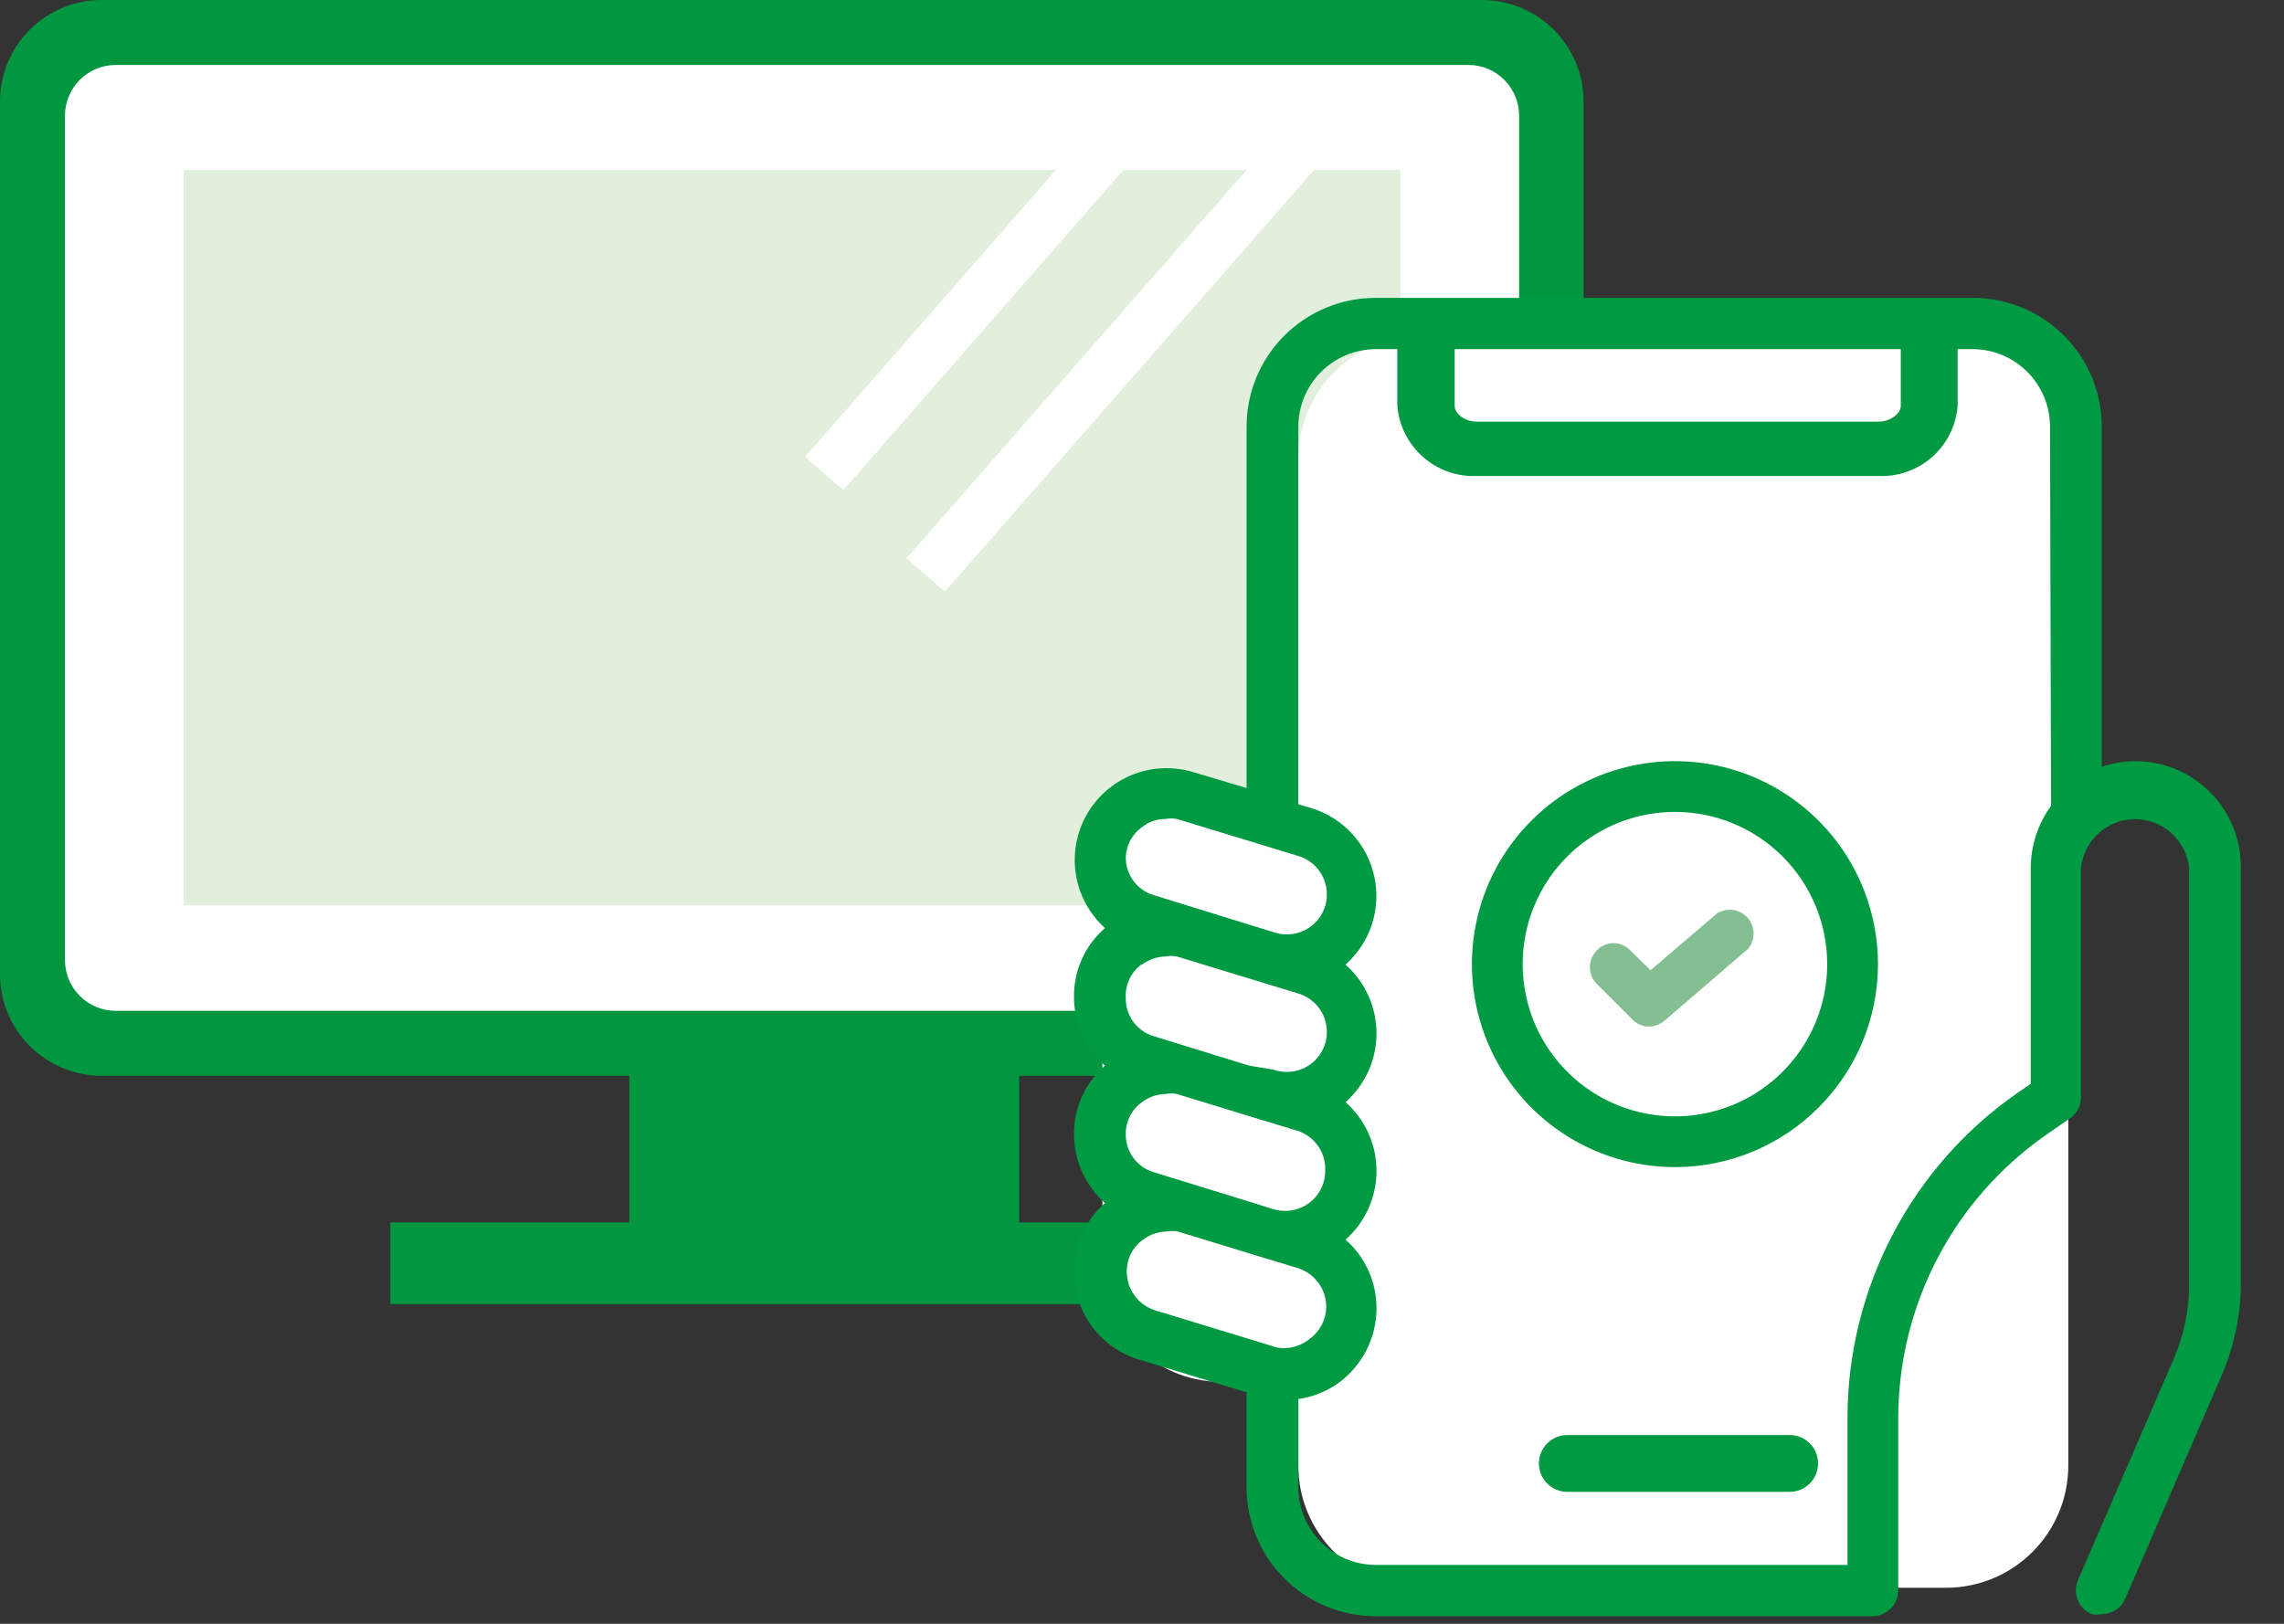 <svg width="45" height="32" viewBox="0 0 45 32" fill="none" xmlns="http://www.w3.org/2000/svg">
<rect x="0" y="0" width="45" height="32" fill="#333333" stroke="none"/>
<path d="M29.47 0.64H1.74C1.132 0.64 0.64 1.133 0.64 1.74V19.46C0.64 20.067 1.132 20.56 1.74 20.56H29.47C30.077 20.56 30.57 20.067 30.57 19.46V1.74C30.57 1.133 30.077 0.64 29.47 0.64Z" fill="white"/>
<path d="M29.2 21.2H2C1.47 21.2 0.961 20.989 0.586 20.614C0.211 20.239 0 19.73 0 19.2V2C0 1.47 0.211 0.961 0.586 0.586C0.961 0.211 1.47 0 2 0L29.2 0C29.73 0 30.239 0.211 30.614 0.586C30.989 0.961 31.2 1.47 31.2 2V19.2C31.2 19.73 30.989 20.239 30.614 20.614C30.239 20.989 29.73 21.2 29.2 21.2ZM2.28 19.92H28.93C29.195 19.92 29.45 19.815 29.637 19.627C29.825 19.44 29.93 19.185 29.93 18.92V2.28C29.93 2.015 29.825 1.76 29.637 1.573C29.45 1.385 29.195 1.28 28.93 1.28H2.28C2.015 1.28 1.76 1.385 1.573 1.573C1.385 1.76 1.28 2.015 1.28 2.28V18.92C1.28 19.185 1.385 19.44 1.573 19.627C1.76 19.815 2.015 19.92 2.28 19.92Z" fill="#009740"/>
<path d="M20.08 20.97H12.4V24.2H20.08V20.97Z" fill="#009740"/>
<path d="M24.79 24.09H7.69V25.7H24.79V24.09Z" fill="#009740"/>
<path d="M27.59 3.35H3.62V17.84H27.59V3.35Z" fill="#E1EFDC"/>
<path d="M22.29 2.41L16.24 9.33" stroke="white" stroke-miterlimit="10"/>
<path d="M26.17 2.27L18.24 11.33" stroke="white" stroke-miterlimit="10"/>
<path d="M38.34 6.63H27.99C26.659 6.63 25.58 7.709 25.58 9.04V28.88C25.58 30.211 26.659 31.29 27.99 31.29H38.34C39.671 31.29 40.75 30.211 40.75 28.88V9.04C40.75 7.709 39.671 6.63 38.34 6.63Z" fill="white"/>
<path d="M24.06 15.53H24.05C22.763 15.53 21.72 16.573 21.72 17.86V24.9C21.72 26.187 22.763 27.23 24.05 27.23H24.06C25.347 27.23 26.39 26.187 26.39 24.9V17.86C26.39 16.573 25.347 15.53 24.06 15.53Z" fill="white"/>
<path d="M42.07 15C41.846 15.001 41.623 15.038 41.41 15.11V8.41C41.41 7.736 41.143 7.09 40.666 6.614C40.19 6.138 39.544 5.87 38.87 5.87H27.1C26.427 5.87 25.78 6.138 25.304 6.614C24.828 7.09 24.56 7.736 24.56 8.41V15.53L23.49 15.21C23.097 15.096 22.677 15.118 22.298 15.273C21.919 15.429 21.604 15.708 21.404 16.066C21.205 16.423 21.132 16.838 21.199 17.242C21.265 17.646 21.467 18.015 21.77 18.29C21.577 18.458 21.422 18.665 21.317 18.898C21.212 19.131 21.158 19.384 21.16 19.64C21.16 19.897 21.213 20.151 21.319 20.386C21.424 20.62 21.578 20.83 21.77 21C21.577 21.168 21.422 21.375 21.317 21.608C21.212 21.841 21.158 22.094 21.16 22.35C21.16 22.607 21.213 22.861 21.319 23.096C21.424 23.33 21.578 23.54 21.77 23.71C21.578 23.878 21.423 24.086 21.318 24.319C21.213 24.552 21.159 24.804 21.16 25.06C21.158 25.447 21.28 25.823 21.509 26.135C21.738 26.447 22.061 26.676 22.43 26.79L24.56 27.44V29.31C24.56 29.984 24.828 30.63 25.304 31.106C25.78 31.582 26.427 31.85 27.1 31.85H36.89C36.957 31.85 37.023 31.837 37.085 31.811C37.147 31.785 37.203 31.748 37.251 31.701C37.298 31.653 37.336 31.597 37.361 31.535C37.387 31.473 37.4 31.407 37.4 31.34V27.94C37.401 26.843 37.667 25.763 38.175 24.792C38.684 23.82 39.42 22.986 40.32 22.36L40.78 22.04C40.848 21.995 40.904 21.934 40.942 21.863C40.98 21.791 41 21.711 41 21.63V17.11C41.026 16.845 41.149 16.6 41.346 16.421C41.543 16.242 41.799 16.143 42.065 16.143C42.331 16.143 42.587 16.242 42.784 16.421C42.981 16.6 43.105 16.845 43.13 17.11V25.32C43.129 25.811 43.03 26.297 42.84 26.75L40.94 31.14C40.914 31.202 40.9 31.268 40.899 31.335C40.898 31.402 40.911 31.469 40.936 31.531C40.961 31.593 40.998 31.65 41.045 31.698C41.092 31.746 41.148 31.784 41.21 31.81C41.276 31.825 41.344 31.825 41.41 31.81C41.508 31.81 41.603 31.782 41.685 31.729C41.767 31.675 41.831 31.599 41.87 31.51L43.77 27.11C44.02 26.532 44.15 25.91 44.15 25.28V17.11C44.154 16.834 44.103 16.561 44.001 16.305C43.898 16.049 43.745 15.816 43.552 15.62C43.358 15.423 43.127 15.268 42.873 15.161C42.619 15.055 42.346 15 42.07 15ZM22.5 16.3C22.63 16.195 22.793 16.138 22.96 16.14C23.036 16.125 23.114 16.125 23.19 16.14L25.55 16.86C25.654 16.887 25.75 16.934 25.835 16.999C25.919 17.064 25.99 17.145 26.042 17.238C26.094 17.331 26.127 17.434 26.138 17.54C26.15 17.646 26.14 17.753 26.109 17.855C26.078 17.957 26.026 18.052 25.958 18.134C25.889 18.215 25.805 18.282 25.709 18.33C25.614 18.378 25.51 18.407 25.404 18.413C25.297 18.42 25.191 18.405 25.09 18.37L22.73 17.64C22.569 17.592 22.428 17.493 22.329 17.357C22.23 17.222 22.178 17.058 22.18 16.89C22.185 16.774 22.216 16.66 22.271 16.558C22.327 16.456 22.405 16.367 22.5 16.3ZM22.5 19.01C22.633 18.909 22.794 18.853 22.96 18.85C23.036 18.835 23.114 18.835 23.19 18.85L25.55 19.57C25.654 19.597 25.75 19.644 25.835 19.709C25.919 19.774 25.99 19.855 26.042 19.948C26.094 20.041 26.127 20.144 26.138 20.25C26.15 20.356 26.14 20.463 26.109 20.565C26.078 20.667 26.026 20.762 25.958 20.843C25.889 20.925 25.805 20.992 25.709 21.04C25.614 21.088 25.51 21.116 25.404 21.123C25.297 21.13 25.191 21.116 25.09 21.08L24.61 21L22.73 20.42C22.569 20.372 22.428 20.273 22.329 20.137C22.23 20.002 22.178 19.838 22.18 19.67C22.172 19.54 22.197 19.411 22.253 19.293C22.309 19.176 22.394 19.075 22.5 19V19.01ZM26.11 23.07C26.111 23.194 26.082 23.317 26.027 23.428C25.971 23.54 25.89 23.636 25.79 23.71C25.691 23.782 25.576 23.831 25.454 23.852C25.333 23.873 25.208 23.865 25.09 23.83L24.61 23.68L22.73 23.1C22.569 23.052 22.428 22.953 22.329 22.817C22.23 22.682 22.178 22.518 22.18 22.35C22.178 22.227 22.207 22.105 22.262 21.995C22.318 21.886 22.4 21.791 22.5 21.72C22.633 21.619 22.794 21.563 22.96 21.56C23.036 21.545 23.114 21.545 23.19 21.56L24.79 22.05L25.55 22.28C25.718 22.331 25.864 22.436 25.965 22.579C26.067 22.722 26.118 22.895 26.11 23.07ZM25.11 26.54L22.75 25.82C22.59 25.767 22.451 25.666 22.352 25.529C22.253 25.393 22.2 25.228 22.2 25.06C22.198 24.937 22.227 24.815 22.282 24.706C22.338 24.596 22.42 24.501 22.52 24.43C22.652 24.329 22.814 24.273 22.98 24.27C23.056 24.255 23.134 24.255 23.21 24.27L24.81 24.76L25.57 24.99C25.732 25.041 25.874 25.142 25.974 25.279C26.075 25.415 26.13 25.58 26.13 25.75C26.129 25.873 26.1 25.993 26.045 26.103C25.989 26.212 25.909 26.307 25.81 26.38C25.712 26.462 25.595 26.52 25.47 26.548C25.344 26.576 25.214 26.573 25.09 26.54H25.11ZM40.41 15.88C40.151 16.238 40.011 16.668 40.01 17.11V21.36L39.76 21.53C38.724 22.248 37.878 23.206 37.293 24.322C36.708 25.439 36.401 26.68 36.4 27.94V30.84H27.1C26.696 30.837 26.31 30.675 26.025 30.388C25.74 30.102 25.58 29.714 25.58 29.31V27.57C25.873 27.529 26.152 27.415 26.39 27.24C26.616 27.071 26.799 26.852 26.926 26.601C27.052 26.349 27.119 26.072 27.12 25.79C27.122 25.533 27.069 25.278 26.963 25.044C26.858 24.809 26.704 24.599 26.51 24.43C26.702 24.26 26.855 24.052 26.961 23.818C27.066 23.584 27.12 23.331 27.12 23.075C27.12 22.819 27.066 22.566 26.961 22.332C26.855 22.098 26.702 21.89 26.51 21.72C26.702 21.55 26.855 21.342 26.961 21.108C27.066 20.874 27.12 20.621 27.12 20.365C27.12 20.109 27.066 19.856 26.961 19.622C26.855 19.388 26.702 19.18 26.51 19.01C26.75 18.797 26.928 18.525 27.028 18.221C27.128 17.916 27.145 17.591 27.078 17.278C27.011 16.965 26.862 16.675 26.646 16.438C26.43 16.201 26.156 16.026 25.85 15.93L25.58 15.85V8.41C25.58 8.006 25.74 7.618 26.025 7.332C26.31 7.045 26.696 6.883 27.1 6.88H38.87C39.274 6.883 39.661 7.045 39.946 7.332C40.23 7.618 40.39 8.006 40.39 8.41L40.41 15.88Z" fill="#009A42"/>
<path d="M35.26 29.4H30.88C30.732 29.4 30.589 29.341 30.484 29.236C30.379 29.131 30.32 28.989 30.32 28.84C30.32 28.692 30.379 28.549 30.484 28.444C30.589 28.339 30.732 28.28 30.88 28.28H35.26C35.409 28.28 35.551 28.339 35.656 28.444C35.761 28.549 35.82 28.692 35.82 28.84C35.82 28.989 35.761 29.131 35.656 29.236C35.551 29.341 35.409 29.4 35.26 29.4Z" fill="#009A42"/>
<path d="M37 9.38H29.11C28.719 9.4 28.336 9.267 28.041 9.009C27.747 8.752 27.564 8.39 27.53 8V6.63H28.66V8C28.66 8.14 28.84 8.31 29.11 8.31H37C37.26 8.31 37.45 8.14 37.45 8V6.63H38.57V8C38.539 8.389 38.358 8.751 38.065 9.008C37.772 9.266 37.39 9.399 37 9.38Z" fill="#009A42"/>
<path d="M32.49 20.23C32.365 20.229 32.247 20.178 32.16 20.09L31.46 19.39C31.373 19.302 31.324 19.184 31.324 19.06C31.324 18.936 31.373 18.818 31.46 18.73C31.502 18.685 31.553 18.648 31.61 18.624C31.666 18.599 31.728 18.586 31.79 18.586C31.852 18.586 31.913 18.599 31.97 18.624C32.026 18.648 32.077 18.685 32.12 18.73L32.52 19.12L33.83 18C33.924 17.941 34.037 17.917 34.148 17.933C34.259 17.95 34.36 18.005 34.434 18.089C34.507 18.174 34.548 18.282 34.549 18.394C34.55 18.506 34.511 18.614 34.44 18.7L32.8 20.11C32.713 20.184 32.604 20.227 32.49 20.23Z" fill="#83BF92"/>
<path d="M33 23C32.209 23 31.436 22.765 30.778 22.326C30.12 21.886 29.607 21.262 29.305 20.531C29.002 19.8 28.922 18.996 29.077 18.22C29.231 17.444 29.612 16.731 30.172 16.172C30.731 15.612 31.444 15.231 32.22 15.077C32.996 14.922 33.8 15.002 34.531 15.305C35.262 15.607 35.886 16.12 36.326 16.778C36.765 17.436 37 18.209 37 19C37 20.061 36.579 21.078 35.828 21.828C35.078 22.579 34.061 23 33 23ZM33 16C32.407 16 31.827 16.176 31.333 16.506C30.84 16.835 30.455 17.304 30.228 17.852C30.001 18.4 29.942 19.003 30.058 19.585C30.173 20.167 30.459 20.702 30.879 21.121C31.298 21.541 31.833 21.827 32.415 21.942C32.997 22.058 33.6 21.999 34.148 21.772C34.696 21.545 35.165 21.16 35.494 20.667C35.824 20.173 36 19.593 36 19C36 18.204 35.684 17.441 35.121 16.879C34.559 16.316 33.796 16 33 16Z" fill="#009A42"/>
</svg>